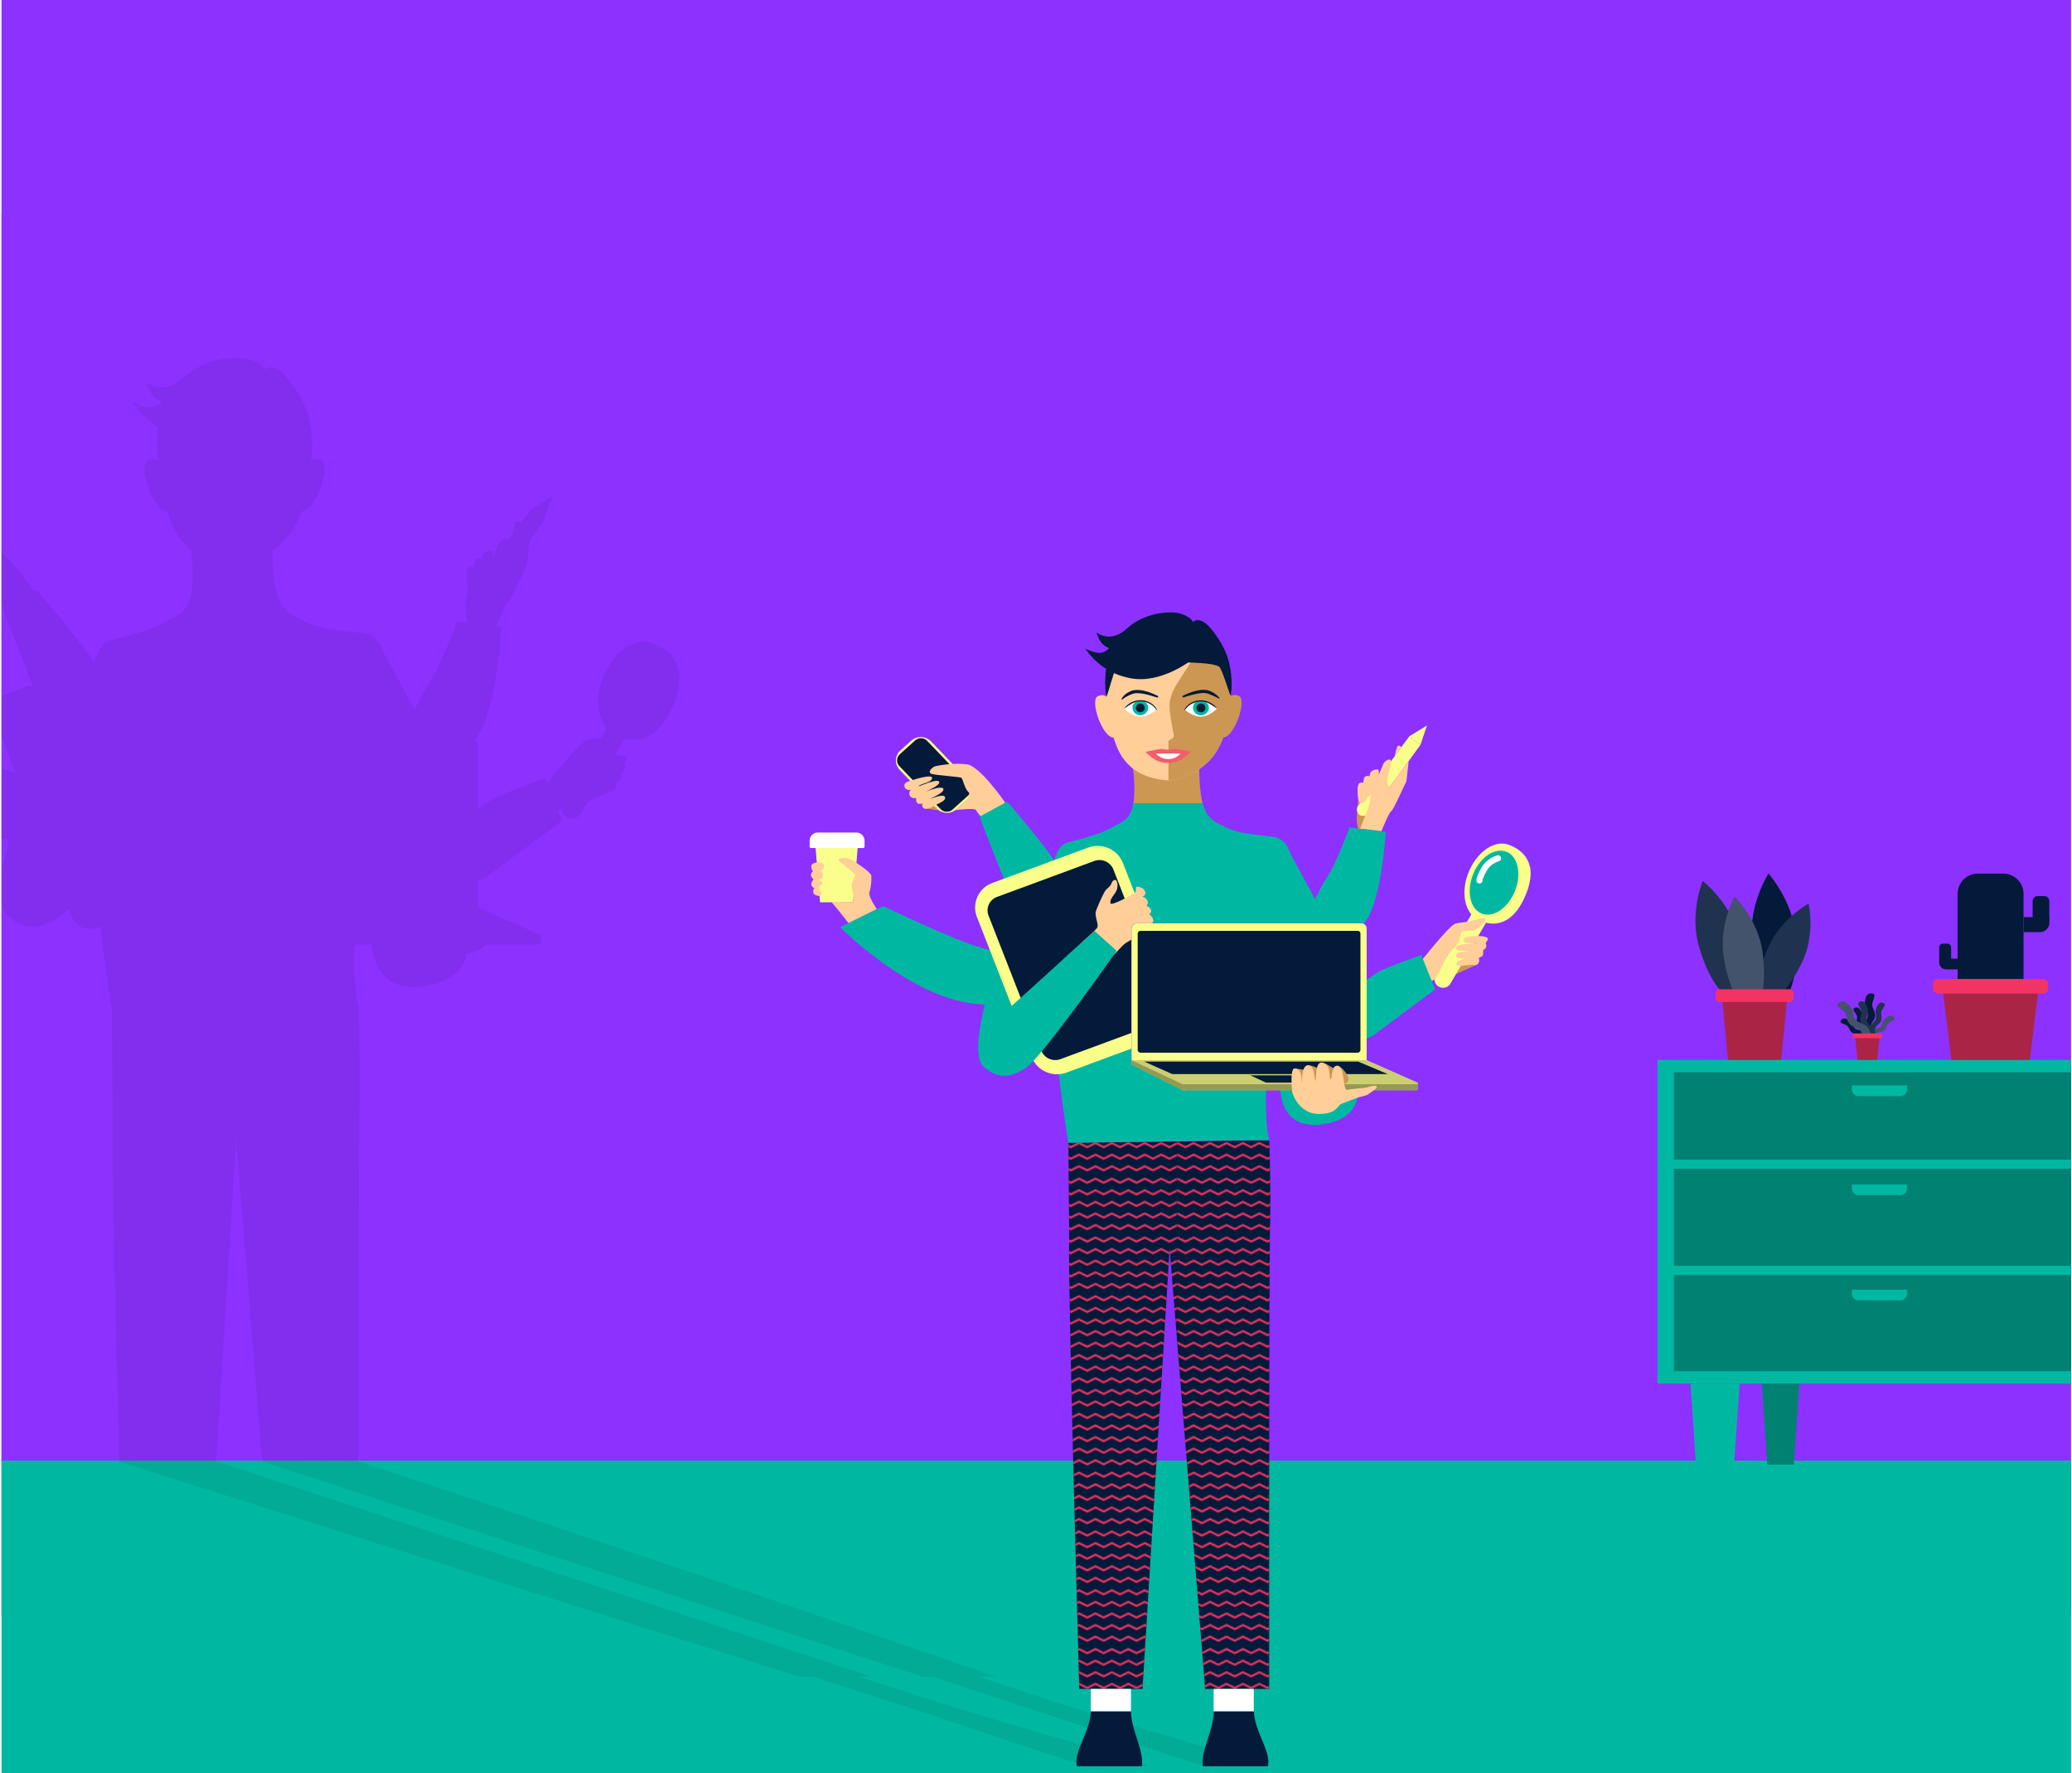 <svg id="Ebene_1" data-name="Ebene 1" xmlns="http://www.w3.org/2000/svg" xmlns:xlink="http://www.w3.org/1999/xlink" viewBox="0 0 1366 1169"><defs><style>.cls-1,.cls-2,.cls-21,.cls-8{fill:none;}.cls-2{stroke:#f23363;stroke-width:2px;}.cls-2,.cls-21,.cls-7,.cls-8{stroke-miterlimit:10;}.cls-3{clip-path:url(#clip-path);}.cls-4{fill:#8c31ff;}.cls-5,.cls-7{fill:#00b8a1;}.cls-6{opacity:0.3;}.cls-7,.cls-8{stroke:#00b8a1;stroke-width:6px;}.cls-9{fill:#f23363;}.cls-10{fill:#031a3a;}.cls-11,.cls-12,.cls-18{fill:#fff;}.cls-11{opacity:0.11;}.cls-12{opacity:0.25;}.cls-13{opacity:0.5;}.cls-14{opacity:0.06;}.cls-15{opacity:0.09;}.cls-16{fill:#181716;}.cls-17{fill:url(#Neues_Muster_2);}.cls-19{fill:#cc9752;}.cls-20,.cls-24{fill:#faff8b;}.cls-21{stroke:#fff;stroke-linecap:round;stroke-width:4px;}.cls-22{fill:#ffce99;}.cls-23{opacity:0.07;}.cls-24{opacity:0.21;}.cls-25{opacity:0.4;}.cls-26{opacity:0.19;}</style><clipPath id="clip-path"><rect class="cls-1" x="1" y="-1282.57" width="1364.38" height="6852.26"/></clipPath><pattern id="Neues_Muster_2" data-name="Neues Muster 2" width="142.33" height="56.19" patternTransform="translate(193.03 76.82) scale(0.68)" patternUnits="userSpaceOnUse" viewBox="0 0 142.33 56.19"><rect class="cls-1" width="142.33" height="56.19"/><polyline class="cls-2" points="141.78 48.57 149.75 52.57 157.71 48.57 165.68 52.57 173.65 48.57 181.61 52.57 189.58 48.57 197.55 52.57 205.52 48.57 213.49 52.57 221.45 48.57 229.42 52.57 237.39 48.57 245.35 52.57 253.32 48.57 261.3 52.57 269.27 48.57 277.24 52.57 285.22 48.57"/><polyline class="cls-2" points="-0.55 48.57 7.41 52.57 15.38 48.57 23.35 52.57 31.31 48.57 39.28 52.57 47.25 48.57 55.22 52.57 63.18 48.57 71.15 52.57 79.12 48.57 87.09 52.57 95.06 48.57 103.02 52.57 110.99 48.57 118.97 52.57 126.93 48.57 134.91 52.57 142.88 48.57"/><polyline class="cls-2" points="-142.88 48.57 -134.92 52.57 -126.95 48.57 -118.99 52.57 -111.02 48.57 -103.05 52.57 -95.08 48.57 -87.12 52.57 -79.15 48.57 -71.18 52.57 -63.21 48.57 -55.24 52.57 -47.28 48.57 -39.31 52.57 -31.34 48.57 -23.37 52.57 -15.4 48.57 -7.42 52.57 0.55 48.57"/><polyline class="cls-2" points="141.78 37.33 149.75 41.33 157.71 37.33 165.68 41.33 173.65 37.33 181.61 41.33 189.58 37.33 197.55 41.33 205.52 37.33 213.49 41.33 221.45 37.33 229.42 41.33 237.39 37.33 245.35 41.33 253.32 37.33 261.3 41.33 269.27 37.33 277.24 41.33 285.22 37.33"/><polyline class="cls-2" points="-0.55 37.33 7.41 41.33 15.38 37.33 23.35 41.33 31.31 37.33 39.28 41.33 47.25 37.33 55.22 41.33 63.18 37.33 71.15 41.33 79.12 37.33 87.09 41.33 95.06 37.33 103.02 41.33 110.99 37.33 118.97 41.33 126.93 37.33 134.91 41.33 142.88 37.33"/><polyline class="cls-2" points="-142.88 37.33 -134.92 41.33 -126.95 37.33 -118.99 41.33 -111.02 37.33 -103.05 41.33 -95.08 37.33 -87.12 41.33 -79.15 37.33 -71.18 41.33 -63.21 37.33 -55.24 41.33 -47.28 37.33 -39.31 41.33 -31.34 37.33 -23.37 41.33 -15.4 37.33 -7.42 41.33 0.55 37.33"/><polyline class="cls-2" points="141.78 26.09 149.75 30.09 157.71 26.09 165.68 30.09 173.65 26.09 181.61 30.09 189.58 26.09 197.55 30.09 205.52 26.09 213.49 30.09 221.45 26.09 229.42 30.09 237.39 26.09 245.35 30.09 253.32 26.09 261.3 30.09 269.27 26.09 277.24 30.09 285.22 26.09"/><polyline class="cls-2" points="-0.55 26.09 7.41 30.09 15.38 26.09 23.35 30.09 31.31 26.09 39.28 30.09 47.25 26.09 55.22 30.09 63.18 26.09 71.15 30.09 79.12 26.09 87.09 30.09 95.06 26.09 103.02 30.09 110.99 26.09 118.97 30.09 126.93 26.09 134.91 30.09 142.88 26.09"/><polyline class="cls-2" points="-142.88 26.09 -134.92 30.09 -126.95 26.09 -118.99 30.09 -111.02 26.09 -103.05 30.09 -95.08 26.09 -87.12 30.09 -79.15 26.09 -71.18 30.09 -63.21 26.09 -55.24 30.09 -47.28 26.09 -39.31 30.09 -31.34 26.09 -23.37 30.09 -15.4 26.09 -7.42 30.09 0.55 26.09"/><polyline class="cls-2" points="141.78 14.86 149.75 18.86 157.71 14.86 165.68 18.86 173.65 14.86 181.61 18.86 189.58 14.86 197.55 18.86 205.52 14.86 213.49 18.86 221.45 14.86 229.42 18.86 237.39 14.86 245.35 18.86 253.32 14.86 261.3 18.86 269.27 14.86 277.24 18.86 285.22 14.86"/><polyline class="cls-2" points="-0.55 14.86 7.41 18.86 15.38 14.86 23.35 18.86 31.31 14.86 39.28 18.86 47.25 14.86 55.22 18.86 63.18 14.86 71.15 18.86 79.12 14.86 87.09 18.86 95.06 14.86 103.02 18.86 110.99 14.86 118.97 18.86 126.93 14.86 134.91 18.86 142.88 14.86"/><polyline class="cls-2" points="-142.88 14.86 -134.92 18.86 -126.95 14.86 -118.99 18.86 -111.02 14.86 -103.05 18.86 -95.08 14.86 -87.12 18.86 -79.15 14.86 -71.18 18.86 -63.21 14.86 -55.24 18.86 -47.28 14.86 -39.31 18.86 -31.34 14.86 -23.37 18.86 -15.4 14.86 -7.42 18.86 0.55 14.86"/><polyline class="cls-2" points="141.78 3.62 149.75 7.62 157.71 3.62 165.68 7.62 173.65 3.62 181.61 7.62 189.58 3.62 197.55 7.62 205.52 3.62 213.49 7.62 221.45 3.62 229.42 7.62 237.39 3.62 245.35 7.62 253.32 3.62 261.3 7.62 269.27 3.62 277.24 7.62 285.22 3.62"/><polyline class="cls-2" points="-0.55 3.62 7.41 7.62 15.38 3.62 23.35 7.62 31.31 3.62 39.28 7.62 47.25 3.62 55.22 7.62 63.18 3.62 71.15 7.62 79.12 3.62 87.09 7.62 95.06 3.62 103.02 7.62 110.99 3.62 118.97 7.62 126.93 3.62 134.91 7.62 142.88 3.62"/><polyline class="cls-2" points="-142.88 3.62 -134.92 7.62 -126.95 3.62 -118.99 7.62 -111.02 3.62 -103.05 7.62 -95.08 3.62 -87.12 7.62 -79.15 3.62 -71.18 7.62 -63.21 3.62 -55.24 7.62 -47.28 3.62 -39.31 7.62 -31.34 3.62 -23.37 7.62 -15.4 3.62 -7.42 7.62 0.55 3.62"/></pattern></defs><g class="cls-3"><rect class="cls-4" x="-249.92" y="-167.41" width="1691.89" height="1232.24"/><rect class="cls-4" x="-65.06" y="140.65" width="1428.66" height="822.63"/><rect class="cls-5" x="-18.53" y="962.81" width="1439.37" height="2059.4"/><rect class="cls-5" x="1092.75" y="698.68" width="589.2" height="213.42"/><rect class="cls-5" x="1103.54" y="706.87" width="567.63" height="197.01"/><rect class="cls-6" x="1103.54" y="706.87" width="567.63" height="197.01"/><polygon class="cls-5" points="1142.12 981.77 1119.21 981.77 1114.48 912.1 1146.86 912.1 1142.12 981.77"/><polygon class="cls-5" points="1182.63 965.43 1165.09 965.43 1161.47 912.1 1186.26 912.1 1182.63 965.43"/><polygon class="cls-6" points="1182.63 965.43 1165.09 965.43 1161.47 912.1 1186.26 912.1 1182.63 965.43"/><line class="cls-7" x1="1094.96" y1="767.43" x2="1676.58" y2="767.43"/><line class="cls-8" x1="1096.55" y1="837.48" x2="1678.16" y2="837.48"/><path class="cls-5" d="M1220.87,850.18h36.37a0,0,0,0,1,0,0v2.58a4.45,4.45,0,0,1-4.45,4.45h-27.48a4.45,4.45,0,0,1-4.45-4.45v-2.58a0,0,0,0,1,0,0Z"/><path class="cls-5" d="M1220.87,715.5h36.37a0,0,0,0,1,0,0v2.58a4.45,4.45,0,0,1-4.45,4.45h-27.48a4.45,4.45,0,0,1-4.45-4.45V715.5a0,0,0,0,1,0,0Z"/><path class="cls-5" d="M1220.87,780.8h36.37a0,0,0,0,1,0,0v2.58a4.45,4.45,0,0,1-4.45,4.45h-27.48a4.45,4.45,0,0,1-4.45-4.45V780.8A0,0,0,0,1,1220.87,780.8Z"/><polygon class="cls-9" points="1286.5 698.65 1338.17 698.65 1344.11 650.63 1280.56 650.63 1286.5 698.65"/><polygon class="cls-6" points="1286.5 698.65 1338.17 698.65 1344.11 650.63 1280.56 650.63 1286.5 698.65"/><rect class="cls-9" x="1274.41" y="645.33" width="75.85" height="9.63" rx="3.05" transform="translate(2624.67 1300.29) rotate(180)"/><path class="cls-10" d="M1290.58,575.86h43.5a0,0,0,0,1,0,0v56.08a13.38,13.38,0,0,1-13.38,13.38H1304a13.38,13.38,0,0,1-13.38-13.38V575.86A0,0,0,0,1,1290.58,575.86Z" transform="translate(2624.67 1221.19) rotate(-180)"/><path class="cls-10" d="M1278.47,622.05h7.87a0,0,0,0,1,0,0v8.34a2.42,2.42,0,0,1-2.42,2.42h-3a2.42,2.42,0,0,1-2.42-2.42v-8.34A0,0,0,0,1,1278.47,622.05Z" transform="translate(2564.81 1254.86) rotate(180)"/><path class="cls-10" d="M1278.47,632h7.65a4.47,4.47,0,0,1,4.47,4.47V639a0,0,0,0,1,0,0h-12.11a0,0,0,0,1,0,0V632A0,0,0,0,1,1278.47,632Z" transform="translate(2569.06 1270.98) rotate(-180)"/><path class="cls-10" d="M1343.42,590.68h4.24a3.39,3.39,0,0,1,3.39,3.39v11.67a0,0,0,0,1,0,0h-11a0,0,0,0,1,0,0V594.07A3.39,3.39,0,0,1,1343.42,590.68Z"/><path class="cls-10" d="M1334.09,604.56h17a0,0,0,0,1,0,0v3.62a6.25,6.25,0,0,1-6.25,6.25h-10.7a0,0,0,0,1,0,0v-9.87A0,0,0,0,1,1334.09,604.56Z"/><path class="cls-10" d="M1183.81,616.85c-1.93-23.26-17.91-41-17.91-41s-12.86,20-10.94,43.25,9.94,41.61,17.91,41S1185.73,640.11,1183.81,616.85Z"/><path class="cls-10" d="M1188.57,633.07c8.24-18,3.75-37.44,3.75-37.44s-17.85,9.78-26.08,27.79-9.91,34.77-3.75,37.44S1180.34,651.08,1188.57,633.07Z"/><path class="cls-11" d="M1188.57,633.07c8.24-18,3.75-37.44,3.75-37.44s-17.85,9.78-26.08,27.79-9.91,34.77-3.75,37.44S1180.34,651.08,1188.57,633.07Z"/><path class="cls-10" d="M1145.86,615.67c-5.62-21.11-23.27-34.94-23.27-34.94s-8.54,20.41-2.92,41.53,16,36.75,23.27,34.94S1151.48,636.79,1145.86,615.67Z"/><path class="cls-11" d="M1145.86,615.67c-5.62-21.11-23.27-34.94-23.27-34.94s-8.54,20.41-2.92,41.53,16,36.75,23.27,34.94S1151.48,636.79,1145.86,615.67Z"/><path class="cls-10" d="M1161.84,626.61c-3.07-20.61-18.33-35.53-18.33-35.53s-10.3,18.51-7.23,39.12,11.27,36.52,18.33,35.53S1164.9,647.22,1161.84,626.61Z"/><path class="cls-12" d="M1161.84,626.61c-3.07-20.61-18.33-35.53-18.33-35.53s-10.3,18.51-7.23,39.12,11.27,36.52,18.33,35.53S1164.9,647.22,1161.84,626.61Z"/><polygon class="cls-9" points="1174.29 698.65 1139.23 698.65 1135.19 656.73 1178.32 656.73 1174.29 698.65"/><polygon class="cls-6" points="1174.29 698.65 1139.23 698.65 1135.19 656.73 1178.32 656.73 1174.29 698.65"/><rect class="cls-9" x="1131.02" y="652.1" width="51.48" height="8.41" rx="2.66"/><path class="cls-10" d="M1235.64,683.27s-3.16-2.94-2.76-6,3.14-4.83,3.28-7.45c.19-3.66-2-5-1.85-7.78s3.24-6.55-.14-7.14c-4.28-.75-5,4.5-4.67,8.27.23,2.7,2.1,3.54,1.92,6.31s-2.8,5.24-3.55,7.58c-1,3,1.94,8.11,1.94,8.11"/><path class="cls-10" d="M1228.78,686.78s-.15-3.06-2-4.28-4.19-.63-5.71-1.8c-2.14-1.63-1.88-3.43-3.48-4.66s-5.19-1.39-3.92-3.46c1.61-2.61,4.88-.49,6.83,1.46,1.41,1.4,1,2.78,2.62,4s4.26,1,5.92,1.71c2.17.93,3.62,4.87,3.62,4.87"/><path class="cls-10" d="M1227.31,684.91s1.68-2.69.81-4.78-3.2-2.87-3.81-4.72c-.86-2.59.43-4-.2-5.91s-3.6-4.09-1.3-5.13c2.92-1.33,4.44,2.3,5,5,.37,2-.81,2.92-.13,4.87s3,3.23,4,4.76c1.31,2,.2,6.17.2,6.17"/><path class="cls-10" d="M1235.07,685.88s-.15-3,1.57-4.4,4.06-1,5.45-2.28c2-1.81,1.51-3.55,3-4.91s5-1.84,3.52-3.75c-1.84-2.43-4.84,0-6.58,2.05-1.25,1.51-.7,2.83-2.19,4.17s-4.08,1.38-5.65,2.23c-2.05,1.11-3.08,5.12-3.08,5.12"/><path class="cls-12" d="M1235.07,685.88s-.15-3,1.57-4.4,4.06-1,5.45-2.28c2-1.81,1.51-3.55,3-4.91s5-1.84,3.52-3.75c-1.84-2.43-4.84,0-6.58,2.05-1.25,1.51-.7,2.83-2.19,4.17s-4.08,1.38-5.65,2.23c-2.05,1.11-3.08,5.12-3.08,5.12"/><path class="cls-10" d="M1237.12,682.75s-1.78-2.79-.88-5,3.31-3,3.93-5c.87-2.71-.48-4.14.16-6.17s3.72-4.3,1.31-5.37c-3.06-1.37-4.62,2.44-5.13,5.32-.37,2.06.86,3,.18,5.08s-3.13,3.4-4.16,5c-1.35,2.1-.16,6.43-.16,6.43"/><path class="cls-11" d="M1237.12,682.75s-1.78-2.79-.88-5,3.31-3,3.93-5c.87-2.71-.48-4.14.16-6.17s3.72-4.3,1.31-5.37c-3.06-1.37-4.62,2.44-5.13,5.32-.37,2.06.86,3,.18,5.08s-3.13,3.4-4.16,5c-1.35,2.1-.16,6.43-.16,6.43"/><path class="cls-10" d="M1228.79,685s2.34-2.95,1.6-5.52-3.38-3.79-3.85-6c-.66-3.16,1-4.62.55-7s-3.68-5.26-.83-6.2c3.61-1.19,4.92,3.27,5.16,6.58.17,2.37-1.34,3.33-.82,5.71s3.13,4.19,4.1,6.12c1.27,2.52-.59,7.28-.59,7.28"/><path class="cls-11" d="M1228.79,685s2.34-2.95,1.6-5.52-3.38-3.79-3.85-6c-.66-3.16,1-4.62.55-7s-3.68-5.26-.83-6.2c3.61-1.19,4.92,3.27,5.16,6.58.17,2.37-1.34,3.33-.82,5.71s3.13,4.19,4.1,6.12c1.27,2.52-.59,7.28-.59,7.28"/><path class="cls-10" d="M1227.61,685.86s.93-4.22-1.16-6.54-5.47-2.32-7.12-4.44c-2.31-3-1.28-5.32-3-7.56s-6.55-3.71-4.06-6.07c3.16-3,6.82,1,8.76,4.36,1.4,2.4.31,4.14,2.09,6.36s5.41,2.86,7.41,4.41c2.62,2,3.12,7.89,3.12,7.89"/><path class="cls-12" d="M1227.61,685.86s.93-4.22-1.16-6.54-5.47-2.32-7.12-4.44c-2.31-3-1.28-5.32-3-7.56s-6.55-3.71-4.06-6.07c3.16-3,6.82,1,8.76,4.36,1.4,2.4.31,4.14,2.09,6.36s5.41,2.86,7.41,4.41c2.62,2,3.12,7.89,3.12,7.89"/><polygon class="cls-9" points="1237.65 698.65 1224.51 698.65 1223 682.95 1239.16 682.95 1237.65 698.65"/><polygon class="cls-6" points="1237.65 698.65 1224.51 698.65 1223 682.95 1239.16 682.95 1237.65 698.65"/><rect class="cls-9" x="1221.44" y="681.21" width="19.28" height="3.15" rx="1"/><g class="cls-13"><path class="cls-14" d="M172.63,963.38l436,142H615L667,1122.5h.15c47.44,15.83,86.23,28.79,127.1,41.81l40.43,0c-31.53-11.31-90.43-26.48-137.18-41.79h-.15l-51.91-17.13h11.68s-192.75-66.9-420.8-142.16Z"/><path class="cls-14" d="M77.78,963.27c236.19,74.87,449.09,142,449.09,142h8.77l53.53,17.11c47.55,15.3,90,30.7,128.08,42,13,0,30.83-.25,41.21-.25-39.26-13-89-25.93-138.94-41.74L566,1105.22h8.74L143,963.36Z"/><g class="cls-15"><path class="cls-16" d="M172.63,963.38l436,142H615L667,1122.5h.15c47.44,15.83,86.23,28.79,127.1,41.81l40.43,0c-31.53-11.31-90.43-26.48-137.18-41.79h-.15l-51.91-17.13h11.68s-192.75-66.9-420.8-142.16Z"/><path class="cls-16" d="M77.78,963.27c236.19,74.87,449.09,142,449.09,142h8.77l53.53,17.11c47.55,15.3,90,30.7,128.08,42,13,0,30.83-.25,41.21-.25-39.26-13-89-25.93-138.94-41.74L566,1105.22h8.74L143,963.36Z"/></g></g><path class="cls-10" d="M704.35,753.29l132.4-1.6s1.21,28.09.5,60.24c-.7,31.28-.51,301.4-.51,301.4H794.51L771.1,822.82l-17.87,290.51H711.51s-7.75-272.52-6.62-297.3Z"/><path class="cls-17" d="M704.35,753.29l132.4-1.6s1.21,28.09.5,60.24c-.7,31.28-.51,301.4-.51,301.4H794.51L771.1,822.82l-17.87,290.51H711.51s-7.75-272.52-6.62-297.3Z"/><rect class="cls-18" x="719.15" y="1113.33" width="26.46" height="14.82"/><rect class="cls-18" x="800.11" y="1113.33" width="26.46" height="14.82"/><path class="cls-10" d="M719.15,1128.16c-.28,13.25-11.53,26.38-9.17,36.16h42.86c1.25-11.26-6.78-22.47-7.23-36.16Z"/><path class="cls-10" d="M826.7,1128.16c.28,13.25,11.53,26.38,9.17,36.16H793c-1.24-11.26,6.79-22.47,7.24-36.16Z"/><polygon class="cls-19" points="973.65 635.9 959.81 642.15 969.75 617.82 975.16 620.85 973.65 635.9"/><path class="cls-20" d="M951.35,651.12a5.66,5.66,0,0,1-2.74-.71,5.34,5.34,0,0,1-2.1-7.39l24-41.1a5.66,5.66,0,0,1,7.6-2,5.34,5.34,0,0,1,2.1,7.39l-24,41.1A5.6,5.6,0,0,1,951.35,651.12Z"/><path class="cls-20" d="M1005.87,589.85c8.92-21.51-2.66-29.8-11.26-33-9.39-3.49-21.35,5-26.67,18.81s-1.74,27.17,7.42,31.19C982.47,610,996.55,612.35,1005.87,589.85Z"/><ellipse class="cls-5" cx="984.98" cy="581.84" rx="21.94" ry="14.85" transform="translate(77 1277.77) rotate(-68.04)"/><path class="cls-21" d="M987.63,565.8a16.07,16.07,0,0,0-9.38,7.46c-3.26,6-2.87,7.16-2.87,7.16"/><path class="cls-22" d="M938.5,631.61s17.3-21.76,21-22.75,8.82-1,11.54-2,8.48-2.31,8.48-1-5.43,7.59-8.48,7.59a64.14,64.14,0,0,0-7.47.65s-1.69,6.27-2.37,7.59-6.45,7.25-6.45,7.25-7.8,15.5-8.48,16.48-12.21,4.62-15.6-.65S938.5,631.61,938.5,631.61Z"/><path class="cls-5" d="M937,629.47l9.15,22.74-41.21,30.66s-27.48,12.86-34.09-1.48,31.55-36.1,37.65-40.55C911.36,638.74,937,629.47,937,629.47Z"/><path class="cls-22" d="M964.57,636.51a78,78,0,0,1,8.36-.48c1.27.25,2.89-2.43,2.06-3.87-.61-1.06,2.45-1.28,2.71-2.81a6.46,6.46,0,0,0,0-2.76c-.09-.26,2-1.19,2.15-2.55a4,4,0,0,0-.44-2.38A6.65,6.65,0,0,0,980.9,619c.23-1.59-5.08-2.28-8.95-1.89-3.28.32-7.07.17-7.15,2.8-.1,2.94,9.22,1.35,9.14,1.58s-5.53.59-9.65,1.1c-2.36.3-4.42.7-4.28,2.62.09,1.33,2,1.4,4.39,1.53a62.79,62.79,0,0,0,7.16-.19s-2.69.21-5.46.72c-3,.54-5.91.23-6,2.72-.09,1.76,2.32,1.68,4.55,1.85a28.47,28.47,0,0,0,5.16-.21s-8.59.32-9.51,2.95C959.26,637.47,963.54,636.61,964.57,636.51Z"/><g class="cls-23"><path d="M236.27,963.21c0-94.72.17-205,.64-226.17.88-39.47-.61-74-.61-74L115,664.55c36.82-.58,86.84-1.47,121.29-1.47-2.36-8.85-3-23.3-2.49-40.47h11.37c.95,10.85,6.33,31.22,33.58,27.62,20.64-2.72,27.18-13.05,28.93-21.62,3.81-1.28,6.75-1.32,9-3,1.71-1.25,3.12-2.21,4.21-3h34.63a1.13,1.13,0,0,0,1.14-1.11v-3.66a1,1,0,0,0-.13-.48.71.71,0,0,0-.32-1l-41.06-18.13V580.56c2.95-1.1,4.83-2,4.83-2L370.6,541,367.81,534a15.34,15.34,0,0,0,2.36-.92,6.61,6.61,0,0,0,3.46,5.63,7,7,0,0,0,3.38.87,6.88,6.88,0,0,0,6-3.37l4.47-7.66,16.95-7.65h0c1.3-.69,2.47-3.14,1.63-4.59-.74-1.29,3-1.56,3.33-3.44a7.82,7.82,0,0,0,0-3.4c-.1-.31,2.42-1.46,2.64-3.13a5,5,0,0,0-.54-2.92,8,8,0,0,0,1.82-3.29c.24-1.54-3.79-2.39-7.83-2.44L411.69,487c9.31,2.18,22.78.25,32.25-22.61,10.95-26.41-3.27-36.59-13.83-40.53-11.52-4.29-26.21,6.14-32.74,23.09-5,13.08-3.57,25.84,2.54,33.25l-3.56,6.1a76.48,76.48,0,0,0-9.3,1.43c-4.58,1.21-25.82,27.93-25.82,27.93s-.24.16-.63.46L359.35,513s-31.45,11.38-35,14c-1.59,1.16-5,3.28-9.2,6.06V491.38a3.9,3.9,0,0,0-2.35-3.56c.51-.7,1-1.4,1.55-2.13,13.11-18,16.25-72.25,16.25-72.25l-20.13-2.5,1.25.05,15.38,1.87s5.8-14.41,7.74-16c1-.84,1.95-1.95,8.32-15.61,5.53-11.85,3.92-7.75,4.24-9.68.66-3.91,1.52-14.52,1.74-15.41l-.05.07c5.62-7.74,9.59-13.24,9.59-13.24L364,327.35l-14.34,8.77s-6.68,9.12-14.78,20.14c-.25-2.66-4.42-1.15-6.17,2.1-.52,1-2,5.11-3.57,8.38-.12-1.77-.29-3.06-.29-3.06,0-1.36-4.84-.83-6.56,1.78a6.59,6.59,0,0,0-.77,3,4.54,4.54,0,0,0-3.52.17c-1,.52-1.43,2.61-1.52,5.05a4.34,4.34,0,0,0-3.16.28c-2.3,1.16-1.52,10.41-.88,13.51-.14,1.57-.31,3.41-.47,5.27-.2.25-.37.49-.53.69a7.44,7.44,0,0,0,.14,3.68c-.14,1.6-.26,3.05-.35,4.15a25.31,25.31,0,0,0,1.11,9.41l-7.11-.88s-9.37,26.11-16.86,38.25a205.56,205.56,0,0,0-11,19.77c-8.2-15.12-15.7-28.91-20.08-36.94-2.4-7.25-6.81-12.77-14.52-13.59-28.53-3-30.64-3.59-45.84-11.68-7.56-4-10.31-13.8-10.68-15.25-2.2-9.71-2.64-20.73-2.65-27.74a48.85,48.85,0,0,0,10.48-9.48,1.56,1.56,0,0,0,.16-.2c.38-.46.76-.92,1.11-1.4.08-.1.15-.21.23-.32l.09-.11c.14-.19.26-.39.4-.58.33-.46.66-.93,1-1.41s.47-.74.71-1.12.44-.7.65-1.05c.31-.53.6-1.07.89-1.61.12-.22.24-.43.36-.66q.54-1.05,1.05-2.13l.1-.21q1.2-2.59,2.19-5.37c9.12-.08,19.54-30.35,12.77-33.44-3.78-1.73-5.85-.53-6.66.19,0-.11,0-.21,0-.31,0-.27,0-.54.05-.81.87-3.21,2.69-25-7.86-41.68a.14.14,0,0,1,0,0c-.41-.66-8-14.34-14.7-17.58-5.25-2.55-7.21-.56-7.81.39l-.23-.07h0s-1.36-4.12-10.23-6.78-30-.51-43.33,12.06c-5.51,5.17-15,9.95-24.5,3.13,3.75,13.86,12.44,11.66,9.35,13.62s-5.37,5.59-18.53-.47a60.48,60.48,0,0,0,17,16.37,77.41,77.41,0,0,0-.11,22,1.46,1.46,0,0,0,0,.17l0,.3c-.73-.7-2.81-2.1-6.77-.28-6.77,3.09,3.65,33.35,12.77,33.44a61.29,61.29,0,0,0,6.59,15.11,39.28,39.28,0,0,0,9.11,10c.9,7.1,1.82,18.63.25,28.72-.46,2.6-2.46,11-9.33,14.66-15.2,8.09-15.74,9.13-44.42,16.64-4.49,1.18-7.81,6.19-10.18,14l-.24.09C53.51,423.17,24.3,389,24.3,389L22.36,390A8.47,8.47,0,0,0,22,389S2.23,360.21-8.39,358.8A63.14,63.14,0,0,0-20,358.45l-20.72-21.66a6.67,6.67,0,0,0-9.23-.32L-65.8,350.79a6.24,6.24,0,0,0-.34,9l11.87,12.4-1.11.39c-1.83.65-4.45,1.67-3.26,4.79s5.55,2,5.55,2-2.91.72-1.46,4.59c1.11,3,5.35,2.09,5.35,2.09a4,4,0,0,0,.34,3.58c1.11,2.16,4.86.67,4.86.67s-1.59,1.28.21,3.58a3.19,3.19,0,0,0,3.06.8l9.21,1.27,1.95,2a6.67,6.67,0,0,0,9.24.32l2.74-2.47c.09,0,15-1.82,16.28-.21a30.89,30.89,0,0,0,3.94,5l-.82.45s10.46,27.77,19.65,50.24L3.62,457.92a12.1,12.1,0,0,0-7.28,15.74l13.91,35.61q-2.88-.93-5.94-1.72c-21.65-5.67-80.38-34-80.38-34l-27.12,13.18L-81.35,476s-7-10-6-13.52,1.94-10,1.51-13.36c-.29-2.28-7-7.18-12-10.47l1-12.23h3.7a1.88,1.88,0,0,0,1.91-1.85A10.72,10.72,0,0,0-102.09,414h-22.69a10.72,10.72,0,0,0-10.87,10.56,1.87,1.87,0,0,0,1.91,1.85h2.86l1,11.84c-.45,0-4.57.56-4.47,3.13.15,3.66,1.51,3.86,1.51,3.86a4.2,4.2,0,0,0-1.83,3.45c.07,1.39,2.15,3.13,2.15,3.13a9.17,9.17,0,0,0-1.83,3.86c-.21,1.88,2.58,3.55,2.58,3.55s-1.29.52-1,3.14,4.62,2.92,4.62,2.92.19-.1.45-.27l.45,5.45H-118c1.63,1.26,13.64,16.68,13.72,16.79l-6.81,3.31s55,55.86,108.28,61.93c3,.34,5.92.57,8.79.69-5.14,21.14-8.25,43.14-1.29,49.91,10.68,10.38,22.47,8.59,29.16,4.34a36.32,36.32,0,0,0,5-2.72,41.06,41.06,0,0,0,6.37-5.83l2.14,5.5a12.67,12.67,0,0,0,16.19,7.07l2.56-.94c3.34,28.09,6.58,49.45,7.6,54.55l.67,77c-.77,16.82,1.79,126.6,4.24,221.42m63.94-.08,13.11-213,17.16,213M333.49,377.62h0l.81-1.09Zm-351,18.18,5.32-4.8C-14.76,393.49-17.22,395.52-17.56,395.8ZM-129,452.53l.27-.07v.11Z"/><path d="M340.6,343.66c-1.18.31-2.71,8.52-2.71,8.52l5.4-7.37S341.79,343.35,340.6,343.66Z"/></g><path class="cls-19" d="M796.82,540.31h-53c7.44-12.44,2.3-39.14,2.3-39.14h44.62S789.22,528.27,796.82,540.31Z"/><path class="cls-22" d="M811.18,461.31c2.92-29.24-9-53.56-40.86-53.23-29.08.29-44.09,24-40.87,53.23,1.48,13.37,4.28,28.19,10.07,37.2,7.08,11.05,18.16,15,30.8,16,12.9-1.79,23.38-7.95,29.86-16.59C807.11,488.72,809.66,476.57,811.18,461.31Z"/><path class="cls-19" d="M770.32,514.54V488.21s3.75-1.73,3.61-2.86c-.69-5.45-3.8-17-2.58-23.5,1.6-8.4,6.12-12.79,14.94-27.38l-4.78-25.37c23.49,4.9,32.22,26.68,29.67,52.21-1.51,15.07-4,27.08-10.74,36.28C793.94,506.43,783.39,512.73,770.32,514.54Z"/><path class="cls-18" d="M762.65,467.54s-4.79-5.19-10.71-5.19-10.75,4.76-10.75,4.76,4.83,5.26,10.75,5.26S762.65,467.54,762.65,467.54Z"/><path class="cls-5" d="M757,466.5c0-2.79-2.36-4.49-5.23-4.49s-5.18,1.7-5.18,4.49a5.21,5.21,0,0,0,10.41,0Z"/><ellipse class="cls-10" cx="751.78" cy="466.64" rx="2.98" ry="2.9"/><path class="cls-10" d="M762.37,468a12.38,12.38,0,0,0-16.09-4.25,46,46,0,0,0-5.13,3.45c3.48-5.46,11.62-7.27,17.16-3.94a11.88,11.88,0,0,1,4.44,4.54l-.38.2Z"/><path class="cls-18" d="M780.87,467.56s4.79-5.2,10.71-5.2,10.75,4.77,10.75,4.77-4.83,5.26-10.75,5.26S780.87,467.56,780.87,467.56Z"/><path class="cls-5" d="M786.5,466.52c0-2.82,2.22-4.58,5.12-4.58s5.37,1.76,5.37,4.58a5.25,5.25,0,0,1-10.49,0Z"/><ellipse class="cls-10" cx="791.74" cy="466.66" rx="3.01" ry="2.93"/><path class="cls-10" d="M780.77,467.86c3.08-5.86,11-7.87,16.75-4.8a10.62,10.62,0,0,1,4.81,4.07,45.44,45.44,0,0,0-5.14-3.38,12.44,12.44,0,0,0-16,4.31l-.38-.2Z"/><path class="cls-9" d="M757.38,497.67c-.52-.44-2.11-2-2.11-2s9.48-2.05,10.67-1.93,4.39.53,4.39.53a27.48,27.48,0,0,1,4.71-.61c1.62.15,9.93,1.88,9.93,1.88l-2,1.8c-2.62,2.31-6.33,5.54-12.67,5.55C763.28,502.92,760.05,499.89,757.38,497.67Z"/><path class="cls-24" d="M757.38,497.67c-.52-.44-2.11-2-2.11-2s9.48-2.05,10.67-1.93,4.39.53,4.39.53a27.48,27.48,0,0,1,4.71-.61c1.62.15,9.93,1.88,9.93,1.88l-2,1.8c-2.62,2.31-6.33,5.54-12.67,5.55C763.28,502.92,760.05,499.89,757.38,497.67Z"/><path class="cls-18" d="M762.07,496.73l16.1-.07s-2.29,3.8-8,3.71A10.63,10.63,0,0,1,762.07,496.73Z"/><path class="cls-19" d="M811.05,459.35s1.64-2.4,5.76-.51c5.59,2.56-3.23,27.92-10.73,27.24S811.05,459.35,811.05,459.35Z"/><path class="cls-22" d="M729.51,459.48s-1.64-2.4-5.76-.51c-5.59,2.56,3.23,27.92,10.73,27.24S729.51,459.48,729.51,459.48Z"/><path class="cls-5" d="M851,595.84c.9-3.12,7.35-42.27-12.19-44.34-23.23-2.48-24.95-2.92-37.33-9.52-6.66-3.55-8.74-12.57-8.74-12.57H747.24s-1,9-7.69,12.57c-12.38,6.6-12.83,7.44-36.19,13.56-27,7.07-1.9,183.25,1,197.75,20.54,0,90.56-1.6,132.4-1.6C829,722.68,844,619.9,851,595.84Z"/><path class="cls-5" d="M847.38,556.6s50.71,92.89,50.71,94.87,9.16,22.75-4.07,24.72S878.08,673.56,871,667s-56-94.28-56-94.28-2-14.18,28.15-19.79"/><path class="cls-5" d="M553.84,611.17s44.78,45.49,88.2,50.44c16.72,1.9,32.24-.12,34.26-11.87S665.44,629.63,647.8,625s-65.47-27.69-65.47-27.69Z"/><path class="cls-5" d="M660.35,625.34s-24.08,65.94-12.21,77.48,25.44,4.61,27.82-.66,14.24-67.91,13.9-73.52S671.89,614.79,660.35,625.34Z"/><path class="cls-5" d="M889.66,545.4l23.91,3s-2.55,44.18-13.23,58.85C885.59,627.49,879,634.9,865.74,625s4.07-38.57,10.18-48.46S889.66,545.4,889.66,545.4Z"/><path class="cls-5" d="M843.88,713.45s-2.56,31.73,27.46,27.78,23.4-27.7,23.4-27.7Z"/><path class="cls-20" d="M746,698.84v2.36a1,1,0,0,0,.58.93l33.19,16.56v-4Z"/><path class="cls-25" d="M746,698.84v2.36a1,1,0,0,0,.58.93l33.19,16.56v-4Z"/><path class="cls-10" d="M770.32,408.08c-48.72,1.37-41.52,47.34-41.11,50.74s5.45-20.39,9.36-23.59,17.27,1.3,31.46,1.3,30,.38,33.64,2.93c2.18,1.52,6.77,18.16,7.59,19S818.6,406.72,770.32,408.08Z"/><path class="cls-10" d="M786.29,434.47S765.71,451.33,744.84,447c-6.14-1.28-18.68-4.42-29.4-19.39,10.72,4.93,12.58,2,15.1.38s-4.57.2-7.62-11.09c7.78,5.55,15.47,1.66,20-2.55,10.9-10.24,28.08-12,35.3-9.83S786.5,410,786.5,410"/><path class="cls-10" d="M786.5,410.47s1.13-3.32,6.55-.68,11.64,13.78,12,14.31,1.94,7.71,1.94,7.71"/><path class="cls-10" d="M779.87,458.61c4.87-2.26,10.16-4.36,15.65-3.74a15.31,15.31,0,0,1,8.37,5.13.31.31,0,0,1-.44.43c-1.79-1-3.68-1.77-5.56-2.56a13.33,13.33,0,0,0-2.71-.92c-2.94-.39-6,.32-8.88,1-2,.51-4,1.08-6,1.73a.59.59,0,0,1-.44-1.08Z"/><path class="cls-10" d="M762.78,459.77c-4.81-1.41-9.92-3.25-14.94-2.72a23.27,23.27,0,0,0-7.9,4,.31.31,0,0,1-.52-.34c1.49-2.85,4.29-4.49,7.17-5.55,5.75-1.24,11.51,1.18,16.64,3.52a.58.58,0,0,1-.45,1.07Z"/><polygon class="cls-19" points="618.65 534.12 609.79 532.9 614.97 530.28 618.65 534.12"/><path class="cls-20" d="M637.73,527l-7.1,6.42a9.48,9.48,0,0,1-13.12-.47l-24.39-25.48a8.85,8.85,0,0,1,.48-12.76l7.1-6.41a9.48,9.48,0,0,1,13.13.46l24.38,25.48A8.85,8.85,0,0,1,637.73,527Z"/><path class="cls-10" d="M638.12,524.52l-10.06,9.09a5.77,5.77,0,0,1-8-.28L592.92,505a5.41,5.41,0,0,1,.29-7.79l10.06-9.09a5.78,5.78,0,0,1,8,.28l27.13,28.35A5.41,5.41,0,0,1,638.12,524.52Z"/><path class="cls-22" d="M616.26,531c-1.43,1-6.17,3.3-7.64,1.43s-.17-2.91-.17-2.91-3.05,1.21-4-.55a3.24,3.24,0,0,1-.29-2.91s-3.44.71-4.35-1.71c-1.18-3.15,1.19-3.73,1.19-3.73s-3.56.87-4.52-1.65,1.17-3.37,2.65-3.9c3.66-1.31,14.74-4.76,15.38-2.37.19.7-.74,2.26-3.45,3.14-2.52.81-5.54,2-5.54,2.36,0,.59,12-5.22,13.57-2.91s-10,7.08-10,7.08,11.42-4.89,12.78-2.47-8.09,6.21-8.2,6.54,8.43-3.63,9.33-1S618.13,529.69,616.26,531Z"/><path class="cls-22" d="M662.22,528.42S646.11,505,637.46,503.86s-18.15.66-20.53,1.15-5.42,3.79-3.22,4.95,19.34,2,20.18,2.8,2.05,7.13,4.73,9.57S630,534,630,534s12.24-1.49,13.26-.17,5.26,9.56,13.91,6.26S662.22,528.42,662.22,528.42Z"/><path class="cls-5" d="M695.29,567.65c-6.44-10.22-31.21-39.23-31.21-39.23l-18.31,9.89s20.35,54.07,25.78,62.64c3,4.78,14.67,11.81,23.06,7.58C712.93,599.3,700.79,576.36,695.29,567.65Z"/><path class="cls-20" d="M766.15,683.77,703.2,707a18,18,0,0,1-23-10.06L644,604.33A17.21,17.21,0,0,1,654.36,582l62.95-23.22a18,18,0,0,1,23,10.06l36.17,92.6A17.19,17.19,0,0,1,766.15,683.77Z"/><path class="cls-10" d="M763.17,674.53l-64,23.63a9.91,9.91,0,0,1-12.66-5.53l-34.81-89.12a9.47,9.47,0,0,1,5.69-12.3l64-23.63A9.89,9.89,0,0,1,734,573.11l34.82,89.12A9.47,9.47,0,0,1,763.17,674.53Z"/><polygon class="cls-20" points="562.46 594.79 540.65 594.79 537.65 558.42 565.47 558.42 562.46 594.79"/><path class="cls-18" d="M539.25,548.8h25.29a5.45,5.45,0,0,1,5.45,5.45V558a1,1,0,0,1-1,1H534.76a1,1,0,0,1-1-1v-3.71A5.45,5.45,0,0,1,539.25,548.8Z"/><path class="cls-22" d="M538.53,568.55s4.46-.85,4.63,2.47-4,2.8-4,2.8,3.24.09,3.5,2.81-3.41,3.57-3.41,3.57,3.15.26,3.15,3a2.32,2.32,0,0,0-.62,4.59,3.28,3.28,0,0,1-1.83,2.81s-3.5-.26-3.77-2.39.79-2.55.79-2.55-2.27-1.36-2.1-2.89a7.47,7.47,0,0,1,1.49-3.14s-1.7-1.42-1.75-2.56a3.4,3.4,0,0,1,1.49-2.8s-1.11-.16-1.23-3.15C534.76,568.89,538.53,568.55,538.53,568.55Z"/><path class="cls-22" d="M714.13,620.34c2.46-2.11,7.8-6.84,9.18-8.76s-1.94-7.68-.76-11.14a109,109,0,0,1,5.92-13c1-1.53,3.35-2.88,4.14-4.79s1.58-2.88,3-2.49c.71.19,1.94,3.54.39,7-1.26,2.82-4.43,5.35-3.94,8.24.39,2.28,16-6.51,16.37-7.09a11.23,11.23,0,0,0,.59-3.54c0-.58,4.54-.1,5.72,2.49a2.58,2.58,0,0,1-1.68,3.83,4.39,4.39,0,0,1,3.16,2.4c1.38,2.3-.4,2.83-.2,3.64.11.46,1.68.29,2.66,2.4s-.92,2.64-1,3,1.48.62,2.66,3.88-14,12.89-17.21,14.62-6.51,6.7-10.45,9.77-15.48,5.18-18.24,2.11S711.52,622.57,714.13,620.34Z"/><g id="Laptop"><rect class="cls-20" x="779.75" y="713.94" width="155.06" height="4.79" rx="1"/><rect class="cls-25" x="779.75" y="713.94" width="155.06" height="4.79" rx="1"/><path class="cls-4" d="M897.45,608.64H749.52a3.54,3.54,0,0,0-3.54,3.54v86.66H901V612.18A3.54,3.54,0,0,0,897.45,608.64Z"/><path class="cls-4" d="M897.45,608.64H749.52a3.54,3.54,0,0,0-3.54,3.54v86.66H901V612.18A3.54,3.54,0,0,0,897.45,608.64Z"/><path class="cls-4" d="M897.45,608.64H749.52a3.54,3.54,0,0,0-3.54,3.54v86.66H901V612.18A3.54,3.54,0,0,0,897.45,608.64Z"/><path class="cls-20" d="M897.45,608.64H749.52a3.54,3.54,0,0,0-3.54,3.54v86.66H901V612.18A3.54,3.54,0,0,0,897.45,608.64Z"/><path class="cls-10" d="M752,613.56H894.93a2,2,0,0,1,2,2V692a1.87,1.87,0,0,1-1.87,1.87H751.94a1.87,1.87,0,0,1-1.87-1.87V615.53a2,2,0,0,1,2-2Z" transform="translate(1646.97 1307.48) rotate(-180)"/><path class="cls-20" d="M780.35,714.73H934.18a.58.58,0,0,0,.25-1.12L901,698.84H746l33.23,15.64A2.75,2.75,0,0,0,780.35,714.73Z"/><path class="cls-26" d="M780.35,714.73H934.18a.58.58,0,0,0,.25-1.12L901,698.84H746l33.23,15.64A2.75,2.75,0,0,0,780.35,714.73Z"/><polygon class="cls-10" points="772.81 708.03 914.89 708.03 895.39 699.8 754.38 699.8 772.81 708.03"/><polygon class="cls-10" points="834.55 713.62 879.27 713.62 869.29 708.86 824.28 708.86 834.55 713.62"/></g><path class="cls-20" d="M781.78,718.69s-1.1,0-1.73,0a.83.83,0,0,1-.81-.53l.48-.7Z"/><path class="cls-25" d="M781.78,718.69s-1.1,0-1.73,0a.83.83,0,0,1-.81-.53l.48-.7Z"/><path class="cls-19" d="M881,702.55a6.59,6.59,0,0,1,4.42,2.42c2.1,2.38,5.78,6.74,2,9.1a5.47,5.47,0,0,1-3.7,0c-1.13-.51-28.48.71-28.48.71s-3.5-10.29-2.36-10.46,7,.93,7,.93.88-3.15,2.71-3.06,6.83,2,7.18,2.3-.35-4.34,1.57-4.17S880,704.7,880,704.7Z"/><path class="cls-5" d="M662.05,667.54s36.29-32.64,46.13-41.87c3.73-3.49,13.38-12,13.38-12l14.61,13.1s-49,70.16-60.21,77.42c-13.23,8.57-20.19,1.15-26-11.38S662.05,667.54,662.05,667.54Z"/><path class="cls-22" d="M559.39,608.48s-10.19-13.1-11.24-13.74,14.31,0,14.31,0l.21-4s-1.4-5.78-1-8,2.28-5.1,2.28-5.79-6.13-5.61-10-8.67,4.38-3.06,6.48-2,13.65,8.33,14,11.06a33.43,33.43,0,0,1-1.23,10.88c-.87,2.89,4.86,11,4.86,11Z"/><path class="cls-19" d="M895.5,546.27a20.36,20.36,0,0,1-1-7.82c.35-4.25,1.31-14.88,1.31-14.88l9.54,5.78-5,17.09Z"/><path class="cls-20" d="M936.45,491s-23.76,32.91-33.73,45.79c-6.3,2.93-8.79-.89-8-4.72,4.86-6.38,34.39-46.69,34.39-46.69Z"/><path class="cls-22" d="M910.72,547.89s4.73-11.74,6.3-13c.86-.69,1.59-1.6,6.79-12.72,4.5-9.65,3.19-6.31,3.45-7.88.53-3.19,1.24-11.83,1.41-12.55-.67.8-12.76,17.46-12.76,17.46s-2.12-3.87-.81-7.7c.62-1.81,1.51-6.62,1.92-8.89.6-3.24-3.41-2-5,.9-.5.93-2.1,5.44-3.59,8.16s-5.6,12.76-5.07,15.31c.45,2.22-5.13,15-6.37,18.43l-.28.79Z"/><path class="cls-22" d="M908.89,507.83s1,7.32-.35,9.87c-.79,1.53-5.34,3-5.25,1.53s-1.14-7.82.26-10S908.89,506.73,908.89,507.83Z"/><path class="cls-22" d="M904.08,512.3a4.2,4.2,0,0,0-4-.43c-2,1-1.14,9.61-.61,11.48s1.75,2.21,2.54,1.87,3.32-2.89,3.23-3.74S904.08,512.3,904.08,512.3Z"/><path class="cls-22" d="M900.27,516.64a4.2,4.2,0,0,0-4-.43c-2,1-1.13,9.61-.61,11.48s1.75,2.21,2.54,1.87,3.32-2.89,3.24-3.74S900.27,516.64,900.27,516.64Z"/><path class="cls-22" d="M923.89,492.46s-1.22-1.19-2.18-.93-2.21,6.94-2.21,6.94Z"/><polygon class="cls-20" points="929.1 485.38 936.45 491 940.78 478.24 929.1 485.38"/><path class="cls-22" d="M851.86,718.77c-.39,2.3,5,15.43,17.13,15.56s12.34-5,15.22-6.67c0,0,2.09-.85,10.07-3.83,3.41-1.28,6-1.2,8-2.64,3.06-2.23,5-3.39,5.34-4.5.48-1.83-4.25-.64-6,0s-10.33.93-13.39,1.78-1.55-15.13-6.21-15.9-3.5,8.42-4.81,8.93,1.16-10.68-6.13-11c-4.2-.17-3.15,11.84-3.93,11.9s0-9.86-4.47-10.2c-5.08-.39-4,11.1-4.37,11.48s.87-9.44-4.81-9.27C850.2,704.54,851.86,718.77,851.86,718.77Z"/></g></svg>